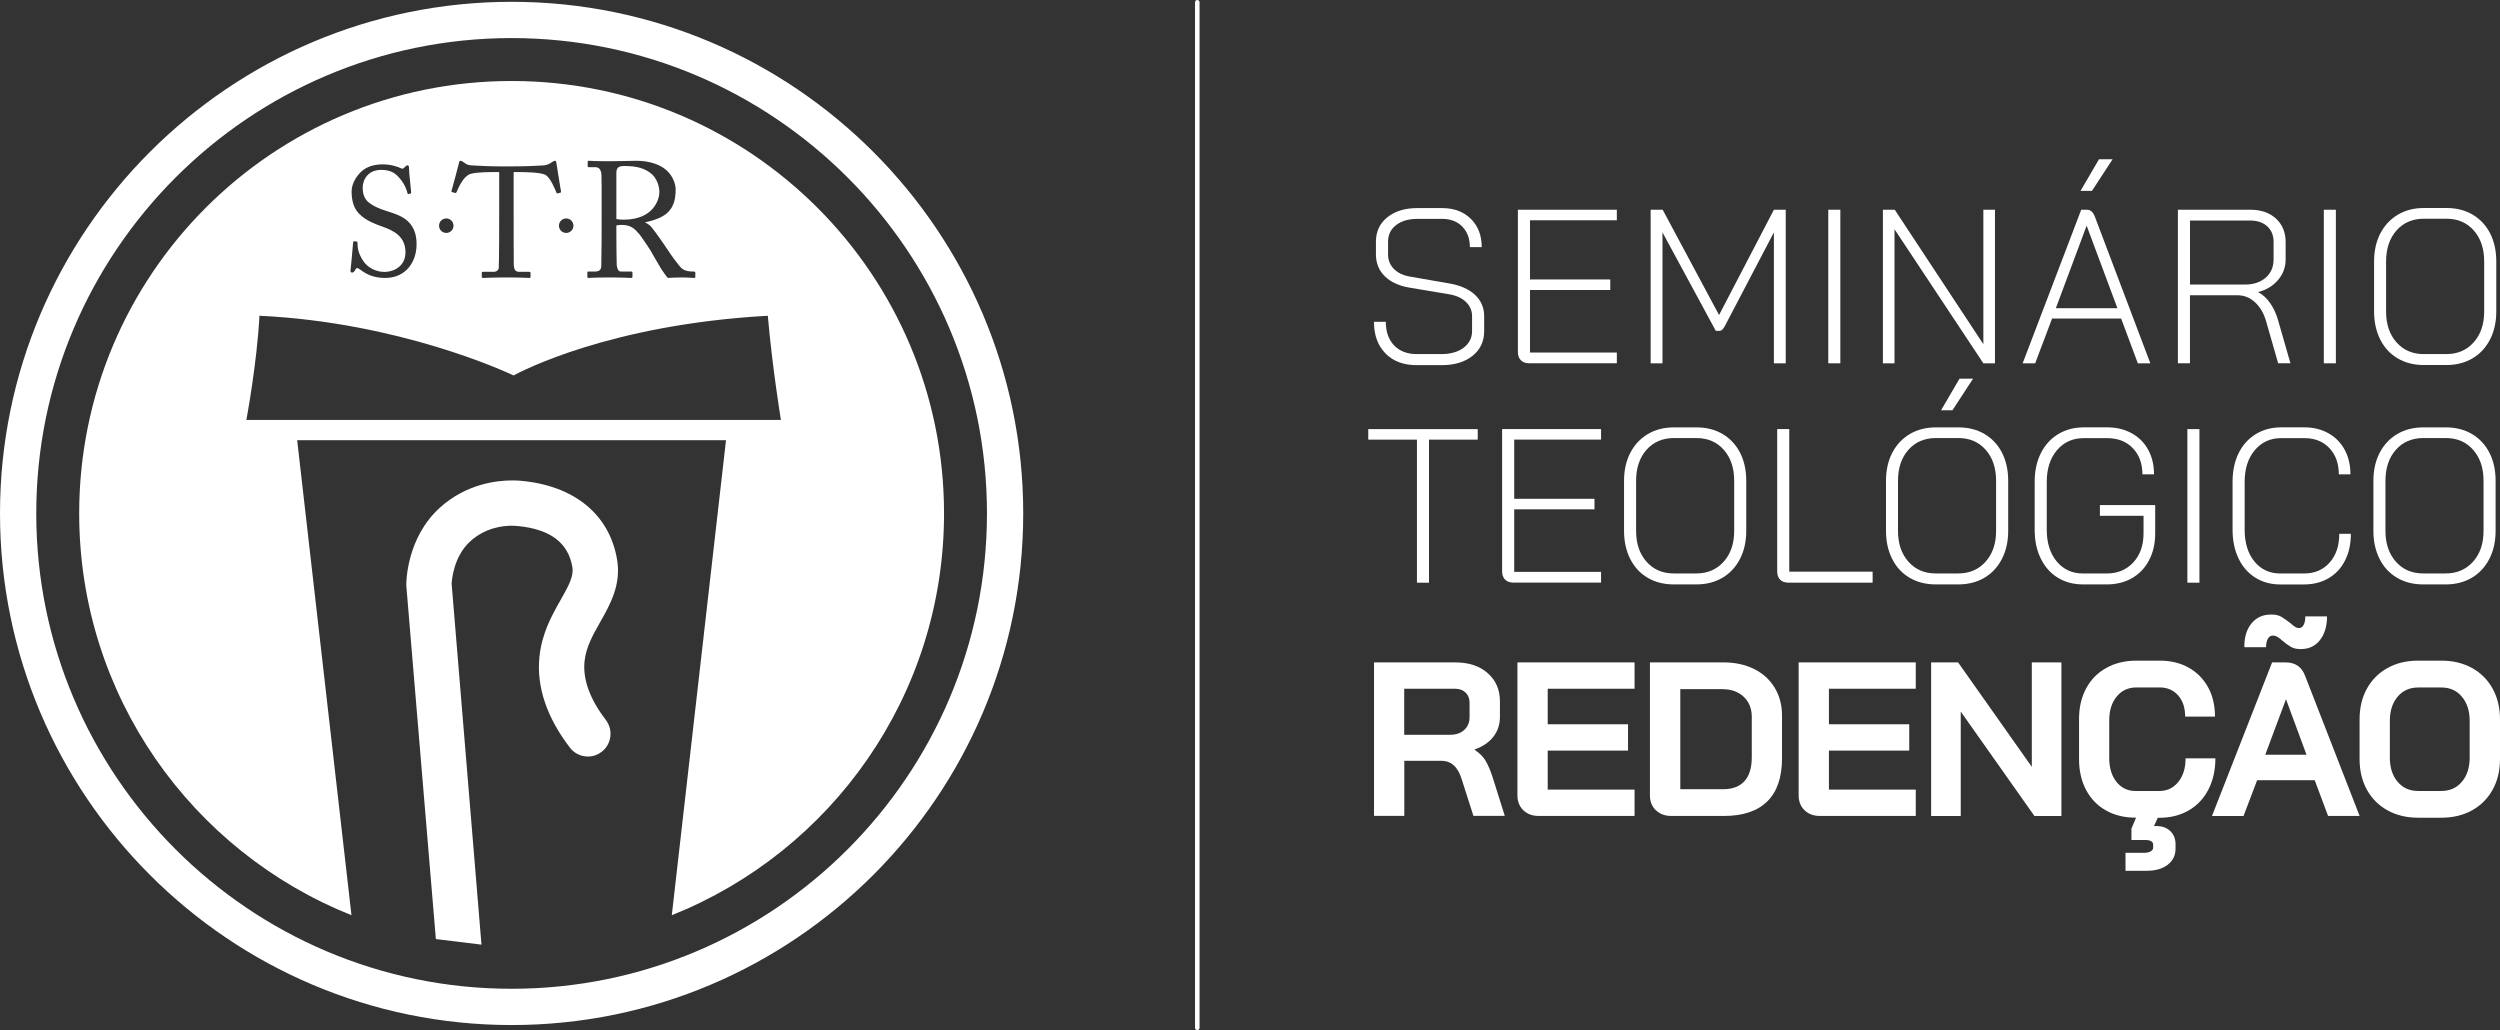 <?xml version="1.0" encoding="UTF-8"?>
<svg id="Camada_2" xmlns="http://www.w3.org/2000/svg" viewBox="0 0 551.54 227.25">
  <rect x="0" y="0" width="551.54" height="227.25" fill="#333333" stroke="none"/>
  <defs>
    <style>
      .cls-1 {
        fill: none;
      }

      .cls-2 {
        fill: #fff;
      }
    </style>
  </defs>
  <g id="Camada_1-2" data-name="Camada_1">
    <g id="Camada_1-3" data-name="Camada_1">
      <g>
        <path class="cls-2" d="M305.66,77.97c-1.69-1.71-2.54-4.03-2.54-6.97h2.61c0,2.19.61,3.93,1.84,5.21,1.23,1.27,2.89,1.91,4.99,1.91h5.42c2.03,0,3.67-.47,4.91-1.4,1.24-.94,1.87-2.16,1.87-3.68v-3.29c0-1.23-.45-2.27-1.36-3.14-.9-.87-2.16-1.44-3.78-1.7l-8.66-1.45c-2.32-.39-4.14-1.22-5.45-2.51s-1.96-2.9-1.96-4.84v-2.8c0-2.23.84-4.02,2.52-5.37,1.68-1.36,3.89-2.03,6.63-2.03h5.47c2.61,0,4.72.79,6.32,2.37,1.6,1.58,2.4,3.66,2.4,6.24h-2.61c0-1.87-.56-3.38-1.67-4.52-1.11-1.14-2.59-1.71-4.43-1.71h-5.47c-1.97,0-3.54.46-4.72,1.38-1.18.92-1.76,2.13-1.76,3.65v2.8c0,1.29.44,2.37,1.31,3.24s2.09,1.44,3.67,1.69l8.62,1.5c2.38.42,4.25,1.26,5.59,2.51,1.33,1.26,2.01,2.83,2.01,4.7v3.29c0,2.26-.85,4.08-2.56,5.45-1.71,1.37-3.99,2.06-6.82,2.06h-5.52c-2.87,0-5.16-.85-6.85-2.56l-.02-.03Z"/>
        <path class="cls-2" d="M335.52,79.48c-.44-.45-.65-1.08-.65-1.89v-31.32h21.83v2.32h-19.16v13.07h17.71v2.32h-17.71v13.79h19.16v2.37h-19.36c-.78,0-1.38-.22-1.82-.68v.02Z"/>
        <path class="cls-2" d="M364.15,46.27h2.66l12.44,23.23,12.1-23.23h2.61v33.88h-2.61v-28.89l-10.79,20.61c-.23.42-.43.71-.61.87-.17.16-.38.25-.6.25h-.82l-11.76-21.73v28.89h-2.61v-33.88h0Z"/>
        <path class="cls-2" d="M403.35,46.27h2.66v33.88h-2.66v-33.88h0Z"/>
        <path class="cls-2" d="M415.4,46.27h2.61l19.55,29.67v-29.67h2.56v33.88h-2.56l-19.6-29.57v29.57h-2.56v-33.88h0Z"/>
        <path class="cls-2" d="M467.96,70.28h-15.24l-3.73,9.87h-2.76l12.92-33.88h1.26c.77,0,1.35.5,1.74,1.5l12.25,32.38h-2.76l-3.68-9.87ZM453.54,68h13.6l-6.77-18.15h-.05l-6.77,18.15h0ZM463.07,35.14h3l-4.55,6.97h-2.52l4.07-6.97Z"/>
        <path class="cls-2" d="M480.49,46.27h15.97c2.35,0,4.24.65,5.66,1.96,1.42,1.31,2.13,3.04,2.13,5.21v3.78c0,1.71-.55,3.22-1.65,4.52-1.09,1.31-2.56,2.2-4.4,2.69v.04c.97.49,1.84,1.28,2.61,2.37.77,1.1,1.37,2.39,1.79,3.87l2.71,9.44h-2.71l-2.71-9.44c-.51-1.71-1.33-3.06-2.45-4.07-1.11-1-2.38-1.5-3.8-1.5h-10.5v15h-2.66v-33.88h.01ZM495.25,62.78c1.9,0,3.43-.51,4.6-1.52,1.16-1.02,1.74-2.36,1.74-4.04v-3.88c0-1.42-.47-2.55-1.4-3.41-.94-.85-2.19-1.28-3.78-1.28h-13.26v14.13h12.1Z"/>
        <path class="cls-2" d="M512.67,46.27h2.66v33.88h-2.66v-33.88h0Z"/>
        <path class="cls-2" d="M528.96,79.06c-1.66-.98-2.94-2.37-3.84-4.16s-1.36-3.85-1.36-6.17v-11.04c0-2.35.46-4.42,1.38-6.19s2.21-3.15,3.87-4.14c1.66-.98,3.57-1.47,5.74-1.47h5.03c2.16,0,4.07.49,5.74,1.47,1.66.99,2.94,2.37,3.85,4.14.9,1.78,1.35,3.84,1.35,6.19v11.04c0,2.32-.46,4.38-1.38,6.17s-2.21,3.18-3.87,4.16-3.57,1.47-5.74,1.47h-5.03c-2.16,0-4.07-.49-5.74-1.47h0ZM539.68,78.12c2.49,0,4.5-.86,6.05-2.59s2.32-3.99,2.32-6.8v-11.04c0-2.84-.77-5.12-2.3-6.85-1.53-1.73-3.54-2.59-6.03-2.59h-4.93c-2.52,0-4.55.86-6.08,2.59-1.53,1.73-2.3,4.01-2.3,6.85v11.04c0,2.81.77,5.07,2.3,6.8,1.53,1.73,3.54,2.59,6.03,2.59h4.94Z"/>
        <path class="cls-2" d="M312.61,96.99h-10.75v-2.32h24.15v2.32h-10.75v31.56h-2.66v-31.56h.01Z"/>
        <path class="cls-2" d="M332.04,127.87c-.44-.45-.65-1.08-.65-1.89v-31.32h21.83v2.32h-19.16v13.07h17.71v2.32h-17.71v13.79h19.16v2.37h-19.36c-.78,0-1.38-.22-1.82-.68v.02Z"/>
        <path class="cls-2" d="M363.49,127.46c-1.66-.98-2.94-2.37-3.84-4.16s-1.36-3.85-1.36-6.17v-11.04c0-2.35.46-4.42,1.38-6.19s2.21-3.15,3.87-4.14c1.66-.98,3.57-1.47,5.74-1.47h5.03c2.16,0,4.07.49,5.74,1.47,1.66.99,2.94,2.37,3.85,4.14.9,1.78,1.35,3.84,1.35,6.19v11.04c0,2.32-.46,4.38-1.38,6.17-.92,1.79-2.21,3.18-3.87,4.16s-3.57,1.47-5.74,1.47h-5.03c-2.16,0-4.07-.49-5.74-1.47h0ZM374.22,126.51c2.49,0,4.5-.86,6.05-2.59s2.32-3.99,2.32-6.8v-11.04c0-2.84-.77-5.12-2.3-6.85s-3.54-2.59-6.03-2.59h-4.93c-2.52,0-4.55.86-6.08,2.59s-2.3,4.01-2.3,6.85v11.04c0,2.81.77,5.07,2.3,6.8,1.53,1.73,3.54,2.59,6.03,2.59h4.94,0Z"/>
        <path class="cls-2" d="M392.73,127.89c-.44-.44-.65-1.06-.65-1.87v-31.36h2.66v31.46h18.39v2.42h-18.59c-.78,0-1.38-.22-1.82-.65h.01Z"/>
        <path class="cls-2" d="M421.28,127.46c-1.66-.98-2.94-2.37-3.84-4.16s-1.36-3.85-1.36-6.17v-11.04c0-2.35.46-4.42,1.38-6.19s2.21-3.15,3.87-4.14c1.66-.98,3.57-1.47,5.74-1.47h5.03c2.16,0,4.07.49,5.74,1.47,1.66.99,2.94,2.37,3.85,4.14.9,1.78,1.35,3.84,1.35,6.19v11.04c0,2.32-.46,4.38-1.38,6.17s-2.21,3.18-3.87,4.16-3.57,1.47-5.74,1.47h-5.03c-2.16,0-4.07-.49-5.74-1.47h0ZM432,126.51c2.49,0,4.5-.86,6.05-2.59s2.32-3.99,2.32-6.8v-11.04c0-2.84-.77-5.12-2.3-6.85-1.53-1.73-3.54-2.59-6.03-2.59h-4.93c-2.52,0-4.55.86-6.08,2.59s-2.3,4.01-2.3,6.85v11.04c0,2.81.77,5.07,2.3,6.8,1.53,1.73,3.54,2.59,6.03,2.59h4.94ZM432.29,83.54h3l-4.55,6.97h-2.51l4.07-6.97h-.01Z"/>
        <path class="cls-2" d="M453.94,127.43c-1.6-1-2.84-2.41-3.73-4.24-.89-1.82-1.33-3.93-1.33-6.31v-10.6c0-2.38.45-4.48,1.36-6.29.9-1.8,2.17-3.21,3.82-4.21s3.54-1.5,5.66-1.5h5.13c2.07,0,3.88.44,5.45,1.31s2.78,2.09,3.63,3.65,1.28,3.36,1.28,5.4h-2.56c0-2.38-.71-4.31-2.13-5.78s-3.31-2.2-5.66-2.2h-5.13c-2.45,0-4.43.89-5.93,2.66-1.5,1.78-2.25,4.1-2.25,6.97v10.6c0,2.9.74,5.23,2.21,6.99,1.47,1.76,3.4,2.64,5.78,2.64h5.23c2.42,0,4.38-.82,5.88-2.45s2.25-3.76,2.25-6.41v-3.87h-9.63v-2.37h12.2v6.24c0,2.23-.44,4.19-1.33,5.9s-2.14,3.04-3.75,3.97c-1.61.94-3.49,1.4-5.61,1.4h-5.23c-2.13,0-3.99-.5-5.59-1.5h-.02Z"/>
        <path class="cls-2" d="M482.57,94.67h2.66v33.88h-2.66v-33.88Z"/>
        <path class="cls-2" d="M497.55,127.43c-1.6-1-2.83-2.41-3.7-4.24-.87-1.82-1.31-3.93-1.31-6.31v-10.6c0-2.38.44-4.48,1.33-6.29.89-1.8,2.14-3.21,3.78-4.21,1.63-1,3.49-1.5,5.59-1.5h5.13c2.01,0,3.78.44,5.33,1.31s2.74,2.09,3.58,3.65,1.26,3.36,1.26,5.4h-2.56c0-2.38-.69-4.31-2.08-5.78s-3.22-2.2-5.52-2.2h-5.13c-2.39,0-4.32.89-5.81,2.66-1.49,1.78-2.23,4.1-2.23,6.97v10.6c0,2.9.72,5.23,2.16,6.99,1.44,1.76,3.33,2.64,5.69,2.64h5.23c2.36,0,4.24-.8,5.66-2.4s2.13-3.72,2.13-6.36h2.56c0,2.22-.42,4.18-1.28,5.88-.85,1.7-2.07,3-3.63,3.92s-3.38,1.38-5.45,1.38h-5.23c-2.06,0-3.89-.5-5.49-1.5h-.01Z"/>
        <path class="cls-2" d="M528.81,127.46c-1.66-.98-2.94-2.37-3.84-4.16s-1.36-3.85-1.36-6.17v-11.04c0-2.35.46-4.42,1.38-6.19s2.21-3.15,3.87-4.14c1.66-.98,3.57-1.47,5.74-1.47h5.03c2.16,0,4.07.49,5.74,1.47,1.66.99,2.94,2.37,3.85,4.14.9,1.78,1.35,3.84,1.35,6.19v11.04c0,2.32-.46,4.38-1.38,6.17s-2.21,3.18-3.87,4.16-3.57,1.47-5.74,1.47h-5.03c-2.16,0-4.07-.49-5.74-1.47h0ZM539.54,126.51c2.49,0,4.5-.86,6.05-2.59s2.32-3.99,2.32-6.8v-11.04c0-2.84-.77-5.12-2.3-6.85-1.53-1.73-3.54-2.59-6.03-2.59h-4.93c-2.52,0-4.55.86-6.08,2.59s-2.3,4.01-2.3,6.85v11.04c0,2.81.77,5.07,2.3,6.8,1.53,1.73,3.54,2.59,6.03,2.59h4.94Z"/>
        <path class="cls-2" d="M303.12,146.14h18.01c2.93,0,5.3.79,7.09,2.37s2.69,3.66,2.69,6.24v3.38c0,1.68-.47,3.14-1.43,4.38-.95,1.24-2.33,2.18-4.13,2.83v.1c1.03.68,1.82,1.45,2.35,2.32s1.06,2.08,1.57,3.63l2.71,8.61h-6.92l-2.57-8.03c-.42-1.39-1-2.42-1.74-3.1s-1.66-1.02-2.76-1.02h-8.18v12.15h-6.68v-33.88.02ZM319.86,162.11c1.36,0,2.42-.36,3.19-1.09.78-.73,1.16-1.67,1.16-2.83v-3.14c0-.94-.29-1.69-.87-2.25s-1.35-.85-2.32-.85h-11.23v10.16h10.07Z"/>
        <path class="cls-2" d="M336.08,178.76c-.87-.84-1.31-1.94-1.31-3.3v-29.33h25.84v5.81h-19.16v7.84h17.72v5.81h-17.72v8.61h19.16v5.81h-21.15c-1.39,0-2.52-.42-3.39-1.26h.01Z"/>
        <path class="cls-2" d="M365.31,178.76c-.87-.84-1.31-1.94-1.31-3.3v-29.33h16.16c2.59,0,4.85.49,6.8,1.45,1.95.97,3.47,2.34,4.55,4.12s1.63,3.82,1.63,6.14v9.49c0,4.16-1.08,7.32-3.24,9.46-2.16,2.14-5.34,3.22-9.53,3.22h-11.66c-1.39,0-2.52-.42-3.39-1.26h-.01ZM380.17,174.11c2.07,0,3.63-.6,4.7-1.79s1.6-2.95,1.6-5.27v-8.91c0-1.84-.6-3.31-1.79-4.43-1.19-1.11-2.76-1.67-4.69-1.67h-9.29v22.07h9.48-.01Z"/>
        <path class="cls-2" d="M398.12,178.76c-.87-.84-1.31-1.94-1.31-3.3v-29.33h25.84v5.81h-19.16v7.84h17.72v5.81h-17.72v8.61h19.16v5.81h-21.15c-1.39,0-2.52-.42-3.39-1.26h.01Z"/>
        <path class="cls-2" d="M426.04,146.14h5.95l16.26,23.04v-23.04h6.53v33.88h-5.95l-16.26-23.04v23.04h-6.53v-33.88Z"/>
        <path class="cls-2" d="M476.04,180.4l-.83,1.84h.49c1.29,0,2.32.37,3.1,1.11.77.74,1.16,1.71,1.16,2.9v.97c0,1.49-.58,2.67-1.74,3.56s-2.7,1.33-4.6,1.33h-4.7v-3.97h4.16c.58,0,1.05-.11,1.4-.32.36-.21.54-.47.54-.8v-.73c0-.29-.15-.52-.44-.7s-.68-.27-1.16-.27h-3.19v-2.51l1.02-2.42h-.09c-2.49,0-4.67-.53-6.56-1.6-1.89-1.06-3.35-2.57-4.38-4.52-1.03-1.95-1.55-4.2-1.55-6.75v-8.9c0-2.55.52-4.8,1.57-6.75,1.04-1.95,2.53-3.46,4.45-4.52,1.92-1.07,4.14-1.6,6.65-1.6h5.13c2.42,0,4.55.51,6.39,1.55,1.84,1.03,3.26,2.48,4.28,4.33,1.02,1.85,1.52,4.01,1.52,6.46h-6.58c0-1.94-.52-3.5-1.55-4.67-1.03-1.17-2.39-1.76-4.07-1.76h-5.13c-1.8,0-3.26.67-4.36,2.01-1.09,1.34-1.64,3.09-1.64,5.25v8.32c0,2.16.53,3.92,1.6,5.26,1.06,1.33,2.47,2.01,4.21,2.01h5.22c1.71,0,3.11-.66,4.19-1.98s1.62-3.07,1.62-5.23h6.58c0,2.61-.52,4.91-1.55,6.9-1.03,1.98-2.48,3.52-4.35,4.6-1.88,1.08-4.04,1.62-6.49,1.62h-.34l.02-.02Z"/>
        <path class="cls-2" d="M510.64,172.13h-12.68l-3,7.89h-6.96l13.26-33.88h3c2.1,0,3.52.97,4.26,2.9l12.05,30.97h-6.96l-2.95-7.89h-.02ZM505.41,142.7c-.58-.32-1.21-.78-1.89-1.36-.8-.74-1.44-1.11-1.89-1.11h-.29c-.42,0-.76.23-1.02.7s-.39,1.09-.39,1.86h-4.79c-.03-2.16.49-3.9,1.55-5.22,1.07-1.32,2.5-1.99,4.31-1.99h.29c.77,0,1.45.17,2.03.51s1.26.82,2.03,1.43c.74.68,1.29,1.02,1.65,1.02h.29c.39,0,.7-.23.94-.7.24-.46.36-1.09.36-1.86h4.79c0,2.16-.52,3.9-1.55,5.22-1.03,1.32-2.42,1.99-4.17,1.99h-.29c-.74,0-1.4-.16-1.98-.49h.02ZM499.75,166.51h9.1l-4.5-12.19h-.05l-4.55,12.19Z"/>
        <path class="cls-2" d="M526.73,178.78c-1.95-1.08-3.47-2.6-4.55-4.55-1.08-1.95-1.62-4.22-1.62-6.8v-8.71c0-2.58.54-4.85,1.62-6.8,1.08-1.95,2.6-3.47,4.55-4.55s4.2-1.62,6.75-1.62h5.13c2.55,0,4.8.54,6.75,1.62s3.47,2.6,4.55,4.55c1.08,1.95,1.63,4.22,1.63,6.8v8.71c0,2.58-.54,4.85-1.63,6.8-1.08,1.95-2.6,3.47-4.55,4.55s-4.21,1.62-6.75,1.62h-5.13c-2.55,0-4.8-.54-6.75-1.62ZM538.61,174.5c1.87,0,3.38-.68,4.52-2.03s1.72-3.13,1.72-5.32v-8.13c0-2.19-.58-3.97-1.72-5.32-1.14-1.36-2.65-2.03-4.52-2.03h-5.13c-1.88,0-3.38.68-4.53,2.03-1.14,1.36-1.71,3.13-1.71,5.32v8.13c0,2.19.57,3.97,1.71,5.32,1.14,1.36,2.65,2.03,4.53,2.03h5.13Z"/>
      </g>
      <path class="cls-2" d="M264.14,227.25c-.28,0-.5-.22-.5-.5V.5c0-.28.22-.5.5-.5s.5.22.5.5v226.25c0,.28-.22.5-.5.5Z"/>
      <g>
        <path class="cls-2" d="M112.87.4C50.63.4,0,51.04,0,113.27s50.63,112.87,112.87,112.87,112.87-50.63,112.87-112.87S175.11.4,112.87.4h0ZM112.87,218.14c-57.83,0-104.87-47.04-104.87-104.87S55.04,8.4,112.87,8.4s104.87,47.05,104.87,104.87-47.05,104.87-104.87,104.87h0Z"/>
        <g>
          <path class="cls-1" d="M172.28,92.64H54.35s2.33-12.33,2.89-22.98c30.81,1.47,54.26,12.32,56.07,13.17,1.52-.83,21.04-11.21,56.08-13.17,1,11.49,2.89,22.98,2.89,22.98h0Z"/>
          <g>
            <path class="cls-1" d="M126.51,49.79c0,.88-.72,1.6-1.6,1.6s-1.6-.72-1.6-1.6.72-1.6,1.6-1.6,1.6.72,1.6,1.6Z"/>
            <path class="cls-1" d="M100.05,49.79c0,.88-.71,1.6-1.6,1.6s-1.59-.72-1.59-1.6.71-1.6,1.59-1.6,1.6.72,1.6,1.6Z"/>
            <path class="cls-1" d="M123.77,42.25c.03.17-.04.24-.21.28l-.55.14c-.14.03-.18,0-.28-.25-.28-.65-1.32-3.32-2.46-3.87-1.04-.52-4.29-.59-5.99-.59h-.96v9.86c0,.49,0,10.18.03,10.76.07.87.35,1.39,1.18,1.39h2.18c.31,0,.34.1.34.34v.73c0,.17-.03.28-.34.28-.35,0-1.46-.11-4.85-.11s-4.77.11-5.26.11c-.28,0-.31-.14-.31-.35v-.66c0-.24.03-.34.24-.34h2.36c.69,0,1.1-.42,1.14-.83.1-1.01.1-11.63.1-12.29v-8.89h-.86c-1.11,0-4.12,0-5.47.41-1.56.49-2.6,2.91-3.08,4.02-.07.17-.17.21-.35.17l-.62-.17c-.1-.04-.21-.07-.14-.28.35-1.24,1.56-5.71,1.63-6.09.07-.45.2-.55.34-.55.18,0,.28.03.42.14l.45.31c.62.45.97.55,1.97.59,1.84.07,3.29.2,6.54.2h1.66c3.78,0,5.26-.13,6.96-.2.76-.04,1.21-.14,1.8-.49l.66-.41c.17-.11.27-.14.41-.14.17,0,.24.1.31.55.07.42.73,4.71,1.01,6.23h0Z"/>
            <path class="cls-1" d="M153.11,59.91c-1.01,0-1.85-.08-2.61-.62-.69-.51-3-3.8-3.18-4.16-.29-.47-2.86-4.17-3.3-4.64-.29-.4-.8-1.05-1.66-1.37v-.08c4.63-1.01,6.7-2.71,6.7-7.24,0-1.34-.69-2.97-1.89-4.12-1.37-1.31-3.76-2.21-6.77-2.21-.65,0-4.02.1-6.04.1-3.05,0-4.17-.1-4.49-.1-.19,0-.22.07-.22.25v.9c0,.15.03.26.22.26h1.44c.91,0,1.34.61,1.38,1.81.04,1.05.04,3.37.04,6.05v3.51c0,3.44,0,6.84-.08,10.42,0,.98-.61,1.24-1.41,1.24h-1.48c-.18,0-.18.11-.18.29v.83c0,.18,0,.29.29.29.39,0,1.23-.11,4.52-.11s4.35.11,4.74.11.4-.07.4-.33v-.79c0-.18-.03-.29-.29-.29h-2.28c-.54,0-.83-.66-.9-1.42-.04-.54-.08-4.59-.08-6.73v-2.03c.51-.11.87-.11,1.2-.11,2.1,0,2.97.98,3.91,2.1.43.51,2.17,3.12,2.32,3.37.18.29,2.13,3.73,2.42,4.16.33.47,1.12,1.71,1.52,2.07.55-.04,1.89-.11,2.94-.11,1.59,0,2.53.11,2.82.11.25,0,.29-.11.29-.33v-.79c0-.15-.04-.29-.29-.29h0ZM137.61,48.46c-.68,0-1.08-.03-1.63-.14v-10.25c0-.58.19-.97.44-1.16.32-.21.79-.29,1.23-.29,3.01,0,4.6.55,6.01,1.67,1.05.87,1.81,2.46,1.81,4.13,0,1.52-1.27,6.04-7.86,6.04h0Z"/>
            <path class="cls-1" d="M91.9,53.88c0,4.01-2.45,7.44-6.93,7.44-2.38,0-4.04-.72-5.4-1.77-.41-.3-.61-.41-.78-.41-.2,0-.34.24-.54.58-.21.38-.38.41-.61.41-.21,0-.38-.17-.31-.54.13-.85.48-5.17.58-6.15.03-.2.1-.2.23-.2l.51.03c.14,0,.21.07.21.27.03,1.09.1,2.21,1.22,3.94,1.02,1.6,2.89,2.51,4.75,2.51,2.04,0,4.62-1.25,4.62-4.31,0-3.5-2.51-4.79-5.23-5.74-1.05-.37-3.49-1.22-4.96-2.75-1.12-1.12-1.69-2.72-1.69-4.96,0-1.69,1.05-3.36,2.1-4.34,1.23-1.16,2.92-1.63,4.76-1.63,1.93,0,3.43.57,4,.85.31.16.48.13.65-.04l.44-.41c.17-.13.27-.2.44-.2s.27.27.27.58c0,1.19.45,4.65.48,5.4,0,.17-.03.23-.17.27l-.41.1c-.1.03-.17,0-.2-.1-.27-.99-.72-2.31-2.11-3.77-.91-.99-2.1-1.46-3.7-1.46-3.02,0-4.11,2.24-4.11,3.97,0,.95.21,2.07,1.05,2.96.99.98,2.89,1.73,3.88,2.03,2.34.75,4.24,1.33,5.46,2.82.89,1.06,1.5,2.38,1.5,4.62h0Z"/>
            <path class="cls-1" d="M172.28,92.64H54.35s2.33-12.33,2.89-22.98c30.81,1.47,54.26,12.32,56.07,13.17,1.52-.83,21.04-11.21,56.08-13.17,1,11.49,2.89,22.98,2.89,22.98h0Z"/>
            <g>
              <path class="cls-1" d="M153.11,59.91c-1.01,0-1.85-.08-2.61-.62-.69-.51-3-3.8-3.18-4.16-.29-.47-2.86-4.17-3.3-4.64-.29-.4-.8-1.05-1.66-1.37v-.08c4.63-1.01,6.7-2.71,6.7-7.24,0-1.34-.69-2.97-1.89-4.12-1.37-1.31-3.76-2.21-6.77-2.21-.65,0-4.02.1-6.04.1-3.05,0-4.17-.1-4.49-.1-.19,0-.22.07-.22.25v.9c0,.15.03.26.22.26h1.44c.91,0,1.34.61,1.38,1.81.04,1.05.04,3.37.04,6.05v3.51c0,3.44,0,6.84-.08,10.42,0,.98-.61,1.24-1.41,1.24h-1.48c-.18,0-.18.11-.18.29v.83c0,.18,0,.29.29.29.39,0,1.23-.11,4.52-.11s4.35.11,4.74.11.4-.07.4-.33v-.79c0-.18-.03-.29-.29-.29h-2.28c-.54,0-.83-.66-.9-1.42-.04-.54-.08-4.59-.08-6.73v-2.03c.51-.11.87-.11,1.2-.11,2.1,0,2.97.98,3.91,2.1.43.51,2.17,3.12,2.32,3.37.18.29,2.13,3.73,2.42,4.16.33.47,1.12,1.71,1.52,2.07.55-.04,1.89-.11,2.94-.11,1.59,0,2.53.11,2.82.11.25,0,.29-.11.29-.33v-.79c0-.15-.04-.29-.29-.29h0ZM137.61,48.46c-.68,0-1.08-.03-1.63-.14v-10.25c0-.58.19-.97.44-1.16.32-.21.79-.29,1.23-.29,3.01,0,4.6.55,6.01,1.67,1.05.87,1.81,2.46,1.81,4.13,0,1.52-1.27,6.04-7.86,6.04h0Z"/>
              <path class="cls-1" d="M123.77,42.25c.03.17-.04.24-.21.28l-.55.14c-.14.03-.18,0-.28-.25-.28-.65-1.32-3.32-2.46-3.87-1.04-.52-4.29-.59-5.99-.59h-.96v9.86c0,.49,0,10.18.03,10.76.07.87.35,1.39,1.18,1.39h2.18c.31,0,.34.1.34.34v.73c0,.17-.03.28-.34.28-.35,0-1.46-.11-4.85-.11s-4.77.11-5.26.11c-.28,0-.31-.14-.31-.35v-.66c0-.24.03-.34.24-.34h2.36c.69,0,1.1-.42,1.14-.83.1-1.01.1-11.63.1-12.29v-8.89h-.86c-1.11,0-4.12,0-5.47.41-1.56.49-2.6,2.91-3.08,4.02-.07.17-.17.21-.35.17l-.62-.17c-.1-.04-.21-.07-.14-.28.35-1.24,1.56-5.71,1.63-6.09.07-.45.2-.55.34-.55.18,0,.28.03.42.14l.45.31c.62.45.97.55,1.97.59,1.84.07,3.29.2,6.54.2h1.66c3.78,0,5.26-.13,6.96-.2.76-.04,1.21-.14,1.8-.49l.66-.41c.17-.11.27-.14.41-.14.17,0,.24.1.31.55.07.42.73,4.71,1.01,6.23h0Z"/>
              <path class="cls-1" d="M126.51,49.79c0,.88-.72,1.6-1.6,1.6s-1.6-.72-1.6-1.6.72-1.6,1.6-1.6,1.6.72,1.6,1.6Z"/>
              <path class="cls-1" d="M172.28,92.64H54.35s2.33-12.33,2.89-22.98c30.81,1.47,54.26,12.32,56.07,13.17,1.52-.83,21.04-11.21,56.08-13.17,1,11.49,2.89,22.98,2.89,22.98h0Z"/>
              <path class="cls-1" d="M91.9,53.88c0,4.01-2.45,7.44-6.93,7.44-2.38,0-4.04-.72-5.4-1.77-.41-.3-.61-.41-.78-.41-.2,0-.34.24-.54.58-.21.38-.38.41-.61.41-.21,0-.38-.17-.31-.54.13-.85.48-5.17.58-6.15.03-.2.1-.2.23-.2l.51.03c.14,0,.21.07.21.27.03,1.09.1,2.21,1.22,3.94,1.02,1.6,2.89,2.51,4.75,2.51,2.04,0,4.62-1.25,4.62-4.31,0-3.5-2.51-4.79-5.23-5.74-1.05-.37-3.49-1.22-4.96-2.75-1.12-1.12-1.69-2.72-1.69-4.96,0-1.69,1.05-3.36,2.1-4.34,1.23-1.16,2.92-1.63,4.76-1.63,1.93,0,3.43.57,4,.85.31.16.48.13.65-.04l.44-.41c.17-.13.27-.2.44-.2s.27.27.27.58c0,1.19.45,4.65.48,5.4,0,.17-.03.23-.17.27l-.41.1c-.1.03-.17,0-.2-.1-.27-.99-.72-2.31-2.11-3.77-.91-.99-2.1-1.46-3.7-1.46-3.02,0-4.11,2.24-4.11,3.97,0,.95.21,2.07,1.05,2.96.99.98,2.89,1.73,3.88,2.03,2.34.75,4.24,1.33,5.46,2.82.89,1.06,1.5,2.38,1.5,4.62h0Z"/>
              <path class="cls-1" d="M100.05,49.79c0,.88-.71,1.6-1.6,1.6s-1.59-.72-1.59-1.6.71-1.6,1.59-1.6,1.6.72,1.6,1.6Z"/>
              <path class="cls-2" d="M112.87,17.87c-52.69,0-95.4,42.72-95.4,95.4,0,40.21,24.87,74.6,60.07,88.64l-11.98-104.8h94.61l-11.96,104.8c35.19-14.05,60.06-48.44,60.06-88.64,0-52.68-42.71-95.4-95.4-95.4h0ZM129.58,60.2c0-.18,0-.29.18-.29h1.48c.8,0,1.41-.26,1.41-1.24.08-3.58.08-6.98.08-10.42v-3.51c0-2.68,0-5-.04-6.05-.04-1.2-.47-1.81-1.38-1.81h-1.44c-.19,0-.22-.11-.22-.26v-.9c0-.18.03-.25.22-.25.32,0,1.44.1,4.49.1,2.02,0,5.39-.1,6.04-.1,3.01,0,5.4.9,6.77,2.21,1.2,1.15,1.89,2.78,1.89,4.12,0,4.53-2.07,6.23-6.7,7.24v.08c.86.32,1.37.97,1.66,1.37.44.47,3.01,4.17,3.3,4.64.18.36,2.49,3.65,3.18,4.16.76.54,1.6.62,2.61.62.25,0,.29.14.29.29v.79c0,.22-.04.33-.29.33-.29,0-1.23-.11-2.82-.11-1.05,0-2.39.07-2.94.11-.4-.36-1.19-1.6-1.52-2.07-.29-.43-2.24-3.87-2.42-4.16-.15-.25-1.89-2.86-2.32-3.37-.94-1.12-1.81-2.1-3.91-2.1-.33,0-.69,0-1.2.11v2.03c0,2.14.04,6.19.08,6.73.07.76.36,1.42.9,1.42h2.28c.26,0,.29.11.29.29v.79c0,.26-.03.33-.4.33-.39,0-1.3-.11-4.74-.11s-4.13.11-4.52.11c-.29,0-.29-.11-.29-.29v-.83h0ZM124.91,48.19c.88,0,1.6.72,1.6,1.6s-.72,1.6-1.6,1.6-1.6-.72-1.6-1.6.72-1.6,1.6-1.6ZM99.61,42.11c.35-1.24,1.56-5.71,1.63-6.09.07-.45.2-.55.34-.55.18,0,.28.03.42.14l.45.31c.62.45.97.55,1.97.59,1.84.07,3.29.2,6.54.2h1.66c3.78,0,5.26-.13,6.96-.2.76-.04,1.21-.14,1.8-.49l.66-.41c.17-.11.27-.14.41-.14.17,0,.24.1.31.55.07.42.73,4.71,1.01,6.23.03.17-.04.24-.21.28l-.55.14c-.14.03-.18,0-.28-.25-.28-.65-1.32-3.32-2.46-3.87-1.04-.52-4.29-.59-5.99-.59h-.96v9.86c0,.49,0,10.18.03,10.76.07.87.35,1.39,1.18,1.39h2.18c.31,0,.34.1.34.34v.73c0,.17-.03.28-.34.28-.35,0-1.46-.11-4.85-.11s-4.77.11-5.26.11c-.28,0-.31-.14-.31-.35v-.66c0-.24.03-.34.24-.34h2.36c.69,0,1.1-.42,1.14-.83.1-1.01.1-11.63.1-12.29v-8.89h-.86c-1.11,0-4.12,0-5.47.41-1.56.49-2.6,2.91-3.08,4.02-.07.17-.17.21-.35.17l-.62-.17c-.1-.04-.21-.07-.14-.28h0ZM98.45,48.19c.89,0,1.6.72,1.6,1.6s-.71,1.6-1.6,1.6-1.59-.72-1.59-1.6.71-1.6,1.59-1.6ZM77.33,59.59c.13-.85.48-5.17.58-6.15.03-.2.1-.2.23-.2l.51.03c.14,0,.21.07.21.27.03,1.09.1,2.21,1.22,3.94,1.02,1.6,2.89,2.51,4.75,2.51,2.04,0,4.62-1.25,4.62-4.31,0-3.5-2.51-4.79-5.23-5.74-1.05-.37-3.49-1.22-4.96-2.75-1.12-1.12-1.69-2.72-1.69-4.96,0-1.69,1.05-3.36,2.1-4.34,1.23-1.16,2.92-1.63,4.76-1.63,1.93,0,3.43.57,4,.85.31.16.48.13.65-.04l.44-.41c.17-.13.27-.2.44-.2s.27.27.27.58c0,1.19.45,4.65.48,5.4,0,.17-.03.23-.17.27l-.41.1c-.1.03-.17,0-.2-.1-.27-.99-.72-2.31-2.11-3.77-.91-.99-2.1-1.46-3.7-1.46-3.02,0-4.11,2.24-4.11,3.97,0,.95.21,2.07,1.05,2.96.99.98,2.89,1.73,3.88,2.03,2.34.75,4.24,1.33,5.46,2.82.89,1.06,1.5,2.38,1.5,4.62,0,4.01-2.45,7.44-6.93,7.44-2.38,0-4.04-.72-5.4-1.77-.41-.3-.61-.41-.78-.41-.2,0-.34.24-.54.58-.21.38-.38.41-.61.41-.21,0-.38-.17-.31-.54h0ZM54.35,92.64s2.33-12.33,2.89-22.98c30.81,1.47,54.26,12.32,56.07,13.17,1.52-.83,21.04-11.21,56.08-13.17,1,11.49,2.89,22.98,2.89,22.98H54.35Z"/>
              <path class="cls-2" d="M145.47,42.42c0,1.52-1.27,6.04-7.86,6.04-.68,0-1.08-.03-1.63-.14v-10.25c0-.58.19-.97.44-1.16.32-.21.79-.29,1.23-.29,3.01,0,4.6.55,6.01,1.67,1.05.87,1.81,2.46,1.81,4.13h0Z"/>
            </g>
          </g>
        </g>
        <path class="cls-2" d="M133.67,158.86c1.67,2.19,1.25,5.34-.94,7.01-.88.67-1.93,1.03-3.03,1.03-1.58,0-3.03-.72-3.98-1.97-5.1-6.67-7.36-13.38-6.72-19.93.52-5.29,2.74-9.21,4.7-12.67,1.82-3.2,2.91-5.26,2.57-7.23-.93-5.44-4.95-8.41-12.28-9.07-.23-.02-.6-.05-1.07-.05-2,0-5.85.45-9.14,3.41-3.71,3.36-4.1,8.58-4.14,9.41l6.57,79.46v.15c-.33-.03-.67-.1-1-.13l-8.03-.98c-.34-.06-.68-.06-1.02-.12l-6.52-77.96v-.22c0-.42-.02-10.3,7.44-17.03,5.77-5.2,12.46-5.98,15.94-5.98.81,0,1.46.04,1.87.08,11.78,1.06,19.53,7.38,21.24,17.33.96,5.59-1.53,9.99-3.73,13.86-1.61,2.85-3.14,5.54-3.45,8.71-.38,3.95,1.2,8.29,4.72,12.89h0Z"/>
      </g>
    </g>
  </g>
</svg>